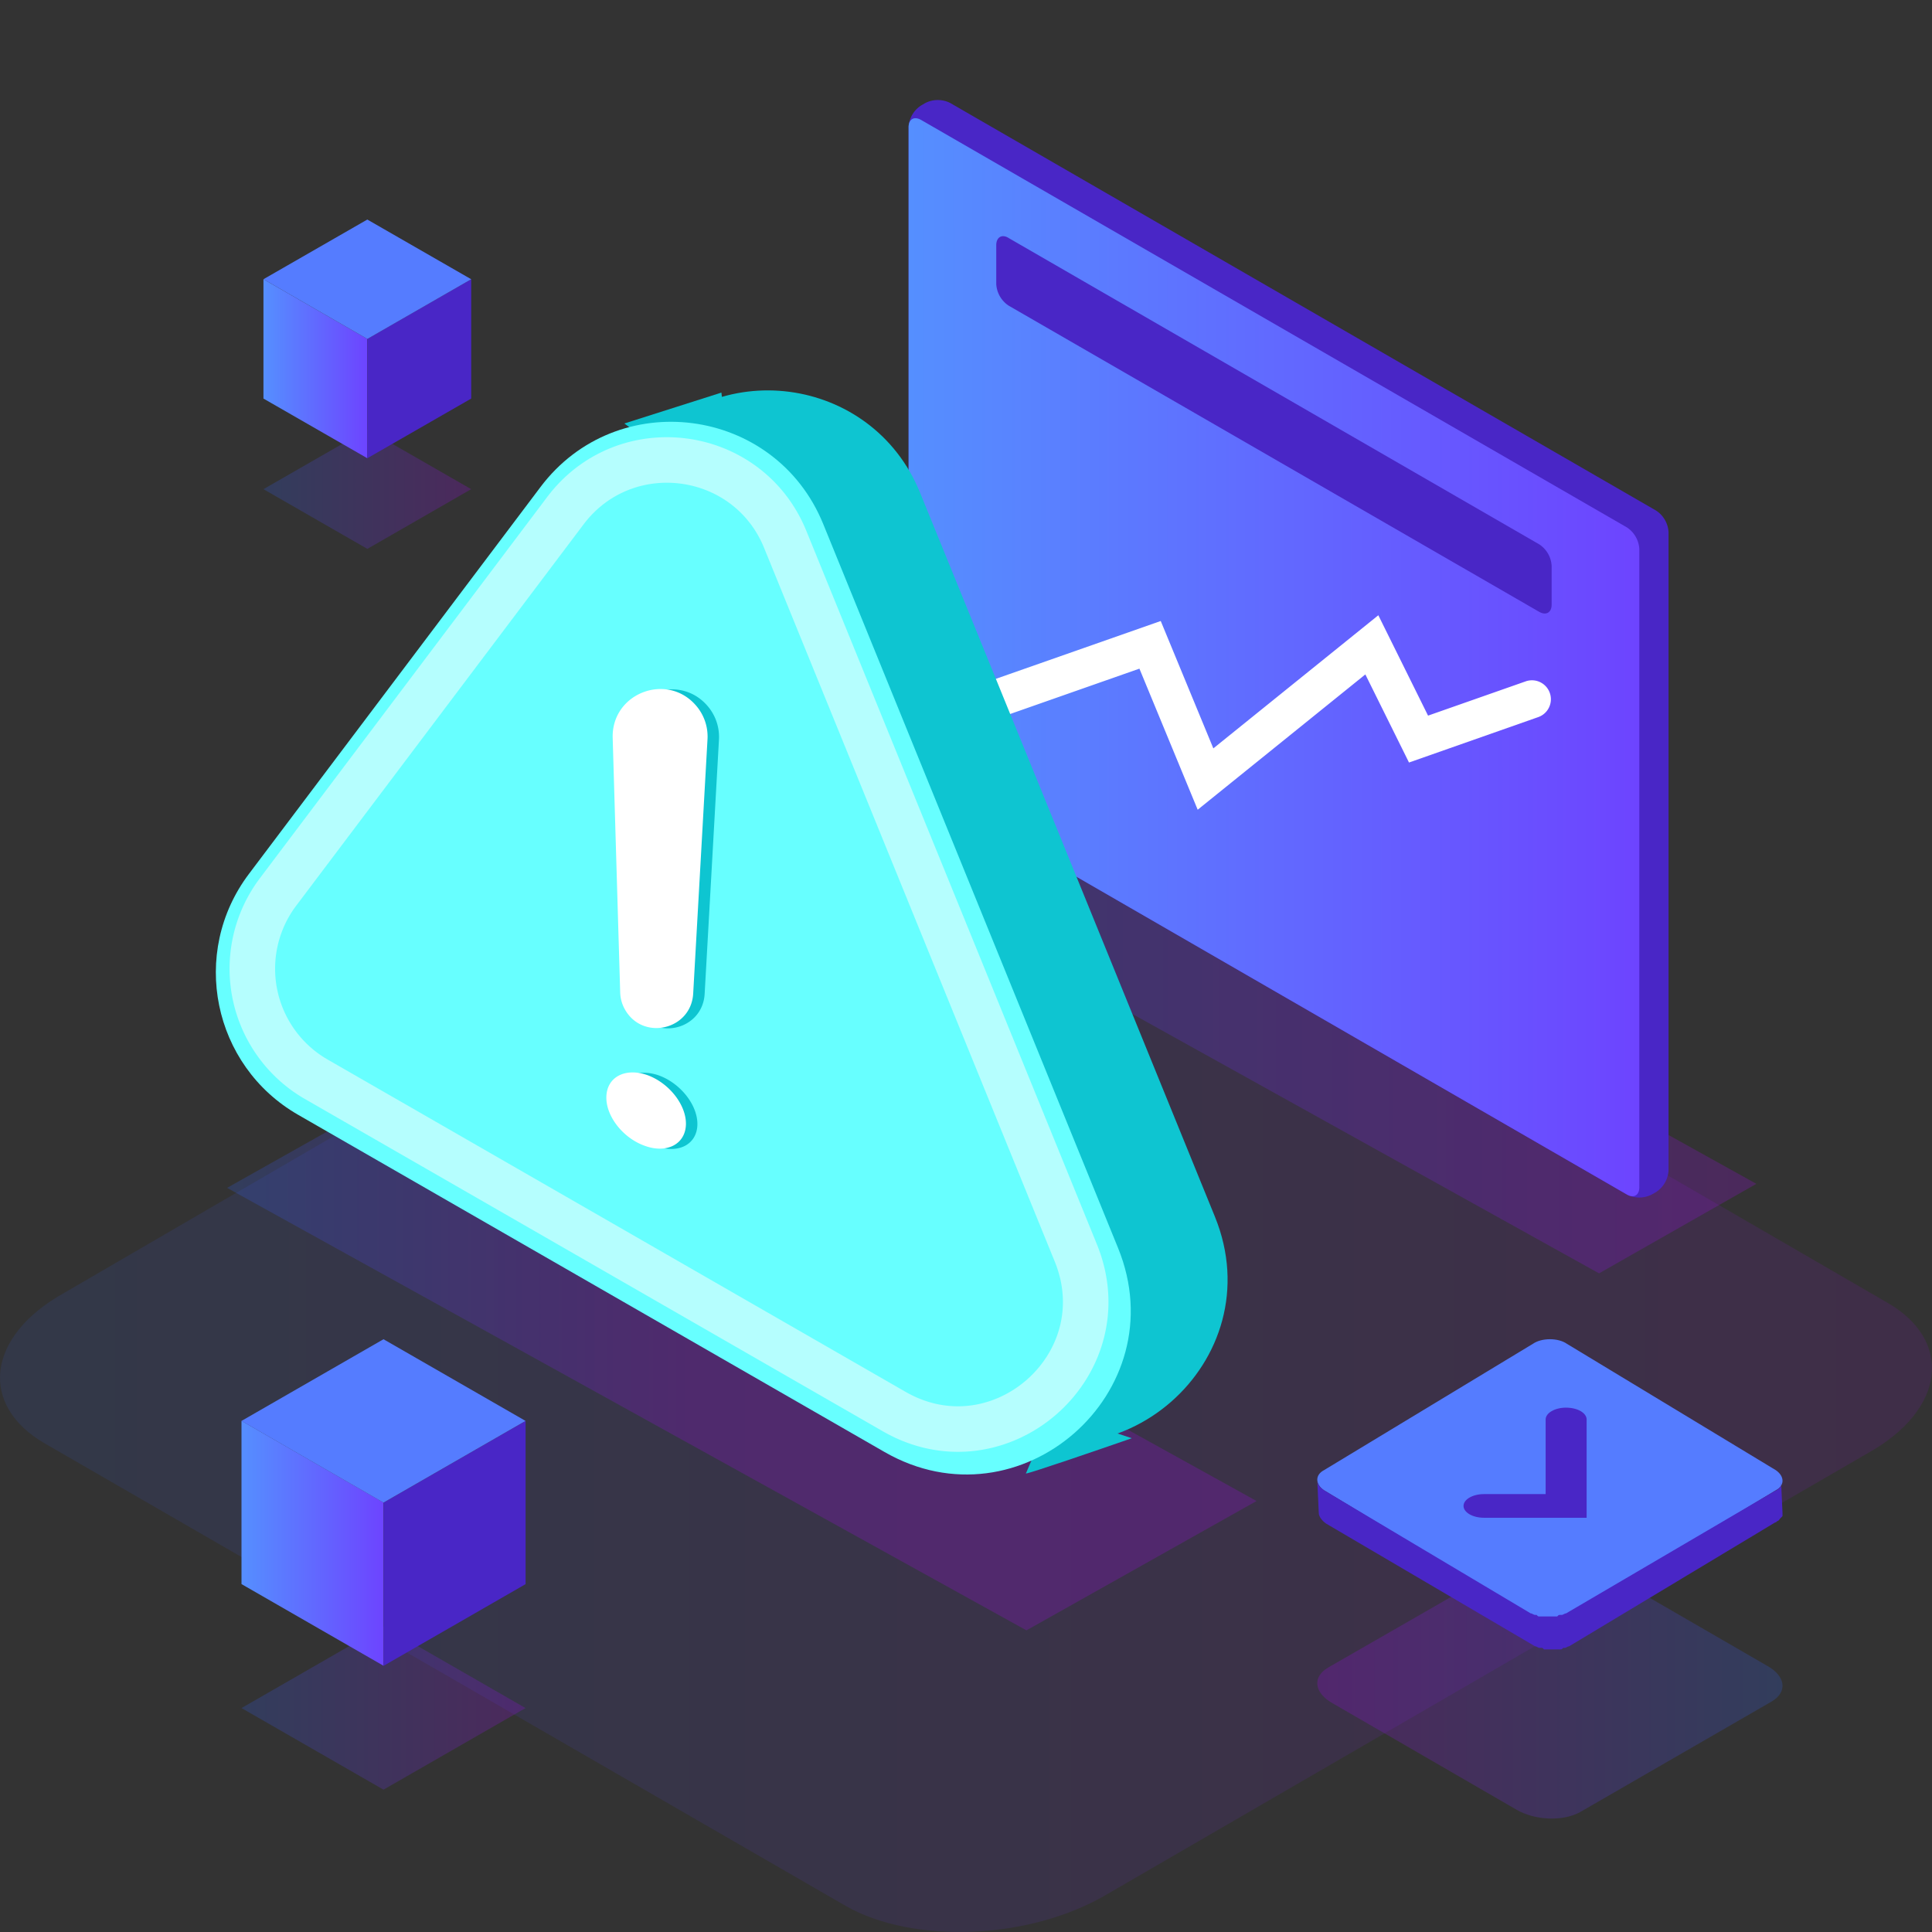                                                                                                                                                                                                                                                                                                                                                                                                                                                                                                                                                                                                                                                                                                                                                                                                                                                                                                                                                                                                                                                                                                                                                                                                                                                                                                                                                                                                                                                                                                                                                                                                                                                                                                                                                                                                                                                                                                                                                                                                                                                                                                                                                                                                                                                                                                                                                                                                                                                                                                                                                                                                                                                                                                                                                                                                                                                                                                                                                                                                                                                                                                                                                                                                                                                                                                                                                                                                                                                                                                                                                                                                                                                                                                                                                                                                                                                                                                                                                                                                                                                                                                                                                                                                                                                                                                                                                                                                                                                                                                                                                                                                                                                                                                                                                                                                                                                                                                                                                                                                                                                                                                                                                                                                                                                                                                                                                                                                                                                                                                                                                                                                                                                                                                                                                                                                                                                                                                                                                                                                                                                                          <svg xmlns="http://www.w3.org/2000/svg" width="88" height="88" fill="none"><rect width="100%" height="100%" fill="#333333" stroke="none"/><path fill="url(#a)" fill-opacity=".1" d="M38.549 86.828 2.066 65.761c-3.019-1.721-2.728-4.874.863-6.875L37.675 38.68c3.591-2.012 8.908-2.292 11.917-.43l36.341 21.066c3.02 1.711 2.729 4.874-.862 6.876L50.465 86.258c-3.591 2.141-8.897 2.281-11.916.57Z"/><path fill="url(#b)" fill-opacity=".2" d="M17.468 81.517 11 77.8l6.468-3.72 6.469 3.72-6.469 3.717Z"/><path fill="url(#c)" d="M17.468 75.873 11 72.153v-7.436l6.468 3.721v7.435Z"/><path fill="#4926C6" d="m23.94 72.155-6.468 3.721v-7.435l6.468-3.72v7.434Z"/><path fill="#557CFF" d="M17.468 68.441 11 64.721 17.468 61l6.469 3.72-6.469 3.721Z"/><path fill="url(#d)" fill-opacity=".2" d="M72.834 58 28 33.081 35.166 29 80 53.922 72.834 58Z"/><path fill="url(#e)" fill-opacity=".2" d="M16.731 25 12 22.281l4.731-2.718 4.731 2.718-4.73 2.72Z"/><path fill="url(#f)" d="M16.731 20.872 12 18.154v-5.437l4.731 2.72v5.435Z"/><path fill="#4926C6" d="m21.463 18.154-4.732 2.718v-5.436l4.732-2.719v5.437Z"/><path fill="#557CFF" d="M16.731 15.438 12 12.718 16.731 10l4.731 2.719-4.73 2.719Z"/><path fill="#4926C6" d="m41.952 4.806.197-.115a1.255 1.255 0 0 1 1.133 0l32.151 18.565a1.256 1.256 0 0 1 .567.983v29.074a1.263 1.263 0 0 1-.567.984l-.197.111a1.236 1.236 0 0 1-1.134 0l-32.15-18.561a1.25 1.25 0 0 1-.567-.983V5.789a1.25 1.25 0 0 1 .567-.983Z"/><path fill="url(#g)" d="m41.952 5.461 32.15 18.561a1.263 1.263 0 0 1 .567.984V54.08c0 .364-.255.512-.567.328l-32.15-18.561a1.25 1.25 0 0 1-.567-.984V5.79c0-.36.252-.508.567-.328Z"/><path fill="#fff" fill-rule="evenodd" d="m62.781 28.024 2.265 4.572 4.464-1.567a.863.863 0 0 1 .572 1.628l-5.904 2.075-1.988-4.013-7.637 6.163-2.654-6.426-6.273 2.201a.863.863 0 1 1-.572-1.629l7.816-2.742 2.396 5.802 7.515-6.064Z" clip-rule="evenodd"/><path fill="#4926C6" d="m45.945 10.843 24.163 13.95a1.249 1.249 0 0 1 .567.983v1.764c0 .36-.253.508-.567.328L45.945 13.923a1.262 1.262 0 0 1-.567-.983v-1.77c0-.364.256-.524.567-.328Z"/><path fill="url(#h)" fill-opacity=".2" d="M46.753 74.261 10.342 54.106l10.482-5.897 36.411 20.16-10.482 5.892Z"/><path fill="#0EC5D1" d="M29.026 20.757c3.488-4.63 10.692-3.691 12.879 1.677l13.432 32.983c2.68 6.58-4.478 12.831-10.638 9.29l-26.712-15.36c-3.892-2.239-4.943-7.382-2.24-10.968l13.279-17.622Z"/><path fill="#0EC5D1" d="m32.86 17.882-4.421 1.407c1.138.87 3.577 2.693 4.22 3.014.643.322.402-2.813.2-4.42ZM51.55 65.51c-1.541.535-4.663 1.607-4.823 1.607l1.205-2.813 3.618 1.206Z"/><path fill="#67FFFF" d="M24.616 22.186c3.488-4.63 10.692-3.69 12.879 1.678l13.432 32.982c2.68 6.58-4.478 12.832-10.638 9.29l-26.712-15.36c-3.892-2.238-4.943-7.381-2.241-10.967l13.28-17.622Z"/><path stroke="#B5FEFE" stroke-width="2.074" d="M25.75 23.264c2.713-3.6 8.316-2.87 10.016 1.305l13.236 32.5c2.084 5.118-3.483 9.98-8.274 7.225L14.407 49.16a5.808 5.808 0 0 1-1.744-8.53L25.75 23.264Z"/><path fill="#0EC5D1" d="M29.909 52.21c.998.357 1.832-.086 1.856-.975.025-.89-.769-1.898-1.767-2.255-.998-.342-1.832.087-1.857.99-.024.89.77 1.898 1.768 2.24ZM32.096 45.269c-.094 1.67-2.318 2.172-3.12.705a1.665 1.665 0 0 1-.204-.75L28.43 33.63c-.061-2.056 2.514-3.026 3.825-1.442.348.42.524.956.493 1.5l-.652 11.582Z"/><path fill="#fff" d="M29.386 52.196c.998.356 1.832-.086 1.857-.976.024-.89-.77-1.898-1.767-2.254-.999-.343-1.832.086-1.857.99-.025.889.769 1.897 1.767 2.24ZM31.574 45.254c-.095 1.67-2.318 2.173-3.121.705a1.662 1.662 0 0 1-.204-.75l-.342-11.595c-.06-2.056 2.514-3.026 3.826-1.442.348.42.524.956.493 1.5l-.652 11.582Z"/><path fill="url(#i)" fill-opacity=".2" d="m71.966 82.542 8.727-5.038c.738-.43.65-1.166-.219-1.639l-8.336-4.824c-.868-.472-2.128-.56-2.866-.13l-8.774 5.042c-.737.427-.649 1.163.22 1.64l8.335 4.824c.868.51 2.129.552 2.913.125Z"/><path fill="#557CFF" d="M80.887 66.965c.406.28.406.702 0 .913l-9.516 5.756c-.406.279-1.148.279-1.55 0l-9.516-5.756c-.406-.28-.406-.701 0-.913l9.516-5.756c.405-.279 1.148-.279 1.55 0l9.516 5.756Z"/><path fill="#4926C6" fill-rule="evenodd" d="M71.335 64.117c.516 0 .934.24.934.538v4.477h-4.674c-.515 0-.933-.242-.933-.54 0-.297.418-.538.933-.538h2.807v-3.398c0-.298.418-.54.933-.54Z" clip-rule="evenodd"/><path fill="#4926C6" d="m81.123 69.127.068-.07v-.135l-.068-1.5v.275l-.069.069-.068.07c-.068 0-.068.07-.133.07l-9.52 5.581c-.068 0-.133.07-.201.07h-.069c-.068 0-.068 0-.133.07h-.806c-.068 0-.068 0-.133-.07h-.068c-.069 0-.133-.07-.202-.07l-9.386-5.59c-.202-.135-.335-.27-.335-.476l.069 1.501c0 .136.133.34.334.476l9.52 5.59c.068 0 .133.07.201.07h.069c.068 0 .068 0 .133.07H71.067c.069 0 .069 0 .133-.07h.069c.068 0 .133-.07.201-.07l9.387-5.644c.068 0 .068-.07.133-.07l.068-.07c-.003-.007-.004-.007.065-.076Z"/><defs><linearGradient id="a" x1="0" x2="88.001" y1="62.5" y2="62.5" gradientUnits="userSpaceOnUse"><stop stop-color="#2E65FF"/><stop offset="1" stop-color="#AD00FF"/></linearGradient><linearGradient id="b" x1="11.001" x2="23.937" y1="77.798" y2="77.798" gradientUnits="userSpaceOnUse"><stop stop-color="#2E65FF"/><stop offset="1" stop-color="#AD00FF"/></linearGradient><linearGradient id="c" x1="11.001" x2="17.469" y1="70.295" y2="70.295" gradientUnits="userSpaceOnUse"><stop stop-color="#558FFF"/><stop offset="1" stop-color="#6D44FF"/></linearGradient><linearGradient id="d" x1="28.003" x2="80.002" y1="43.501" y2="43.501" gradientUnits="userSpaceOnUse"><stop stop-color="#2E65FF"/><stop offset="1" stop-color="#AD00FF"/></linearGradient><linearGradient id="e" x1="12" x2="21.462" y1="22.281" y2="22.281" gradientUnits="userSpaceOnUse"><stop stop-color="#2E65FF"/><stop offset="1" stop-color="#AD00FF"/></linearGradient><linearGradient id="f" x1="12" x2="16.731" y1="16.795" y2="16.795" gradientUnits="userSpaceOnUse"><stop stop-color="#558FFF"/><stop offset="1" stop-color="#6D44FF"/></linearGradient><linearGradient id="g" x1="41.409" x2="74.686" y1="29.951" y2="29.951" gradientUnits="userSpaceOnUse"><stop stop-color="#558FFF"/><stop offset="1" stop-color="#6D44FF"/></linearGradient><linearGradient id="h" x1="10.343" x2="31.307" y1="54.104" y2="54.104" gradientUnits="userSpaceOnUse"><stop stop-color="#2E65FF"/><stop offset="1" stop-color="#AD00FF"/></linearGradient><linearGradient id="i" x1="81.192" x2="60.001" y1="76.732" y2="76.732" gradientUnits="userSpaceOnUse"><stop stop-color="#2E65FF"/><stop offset="1" stop-color="#AD00FF"/></linearGradient></defs></svg>
